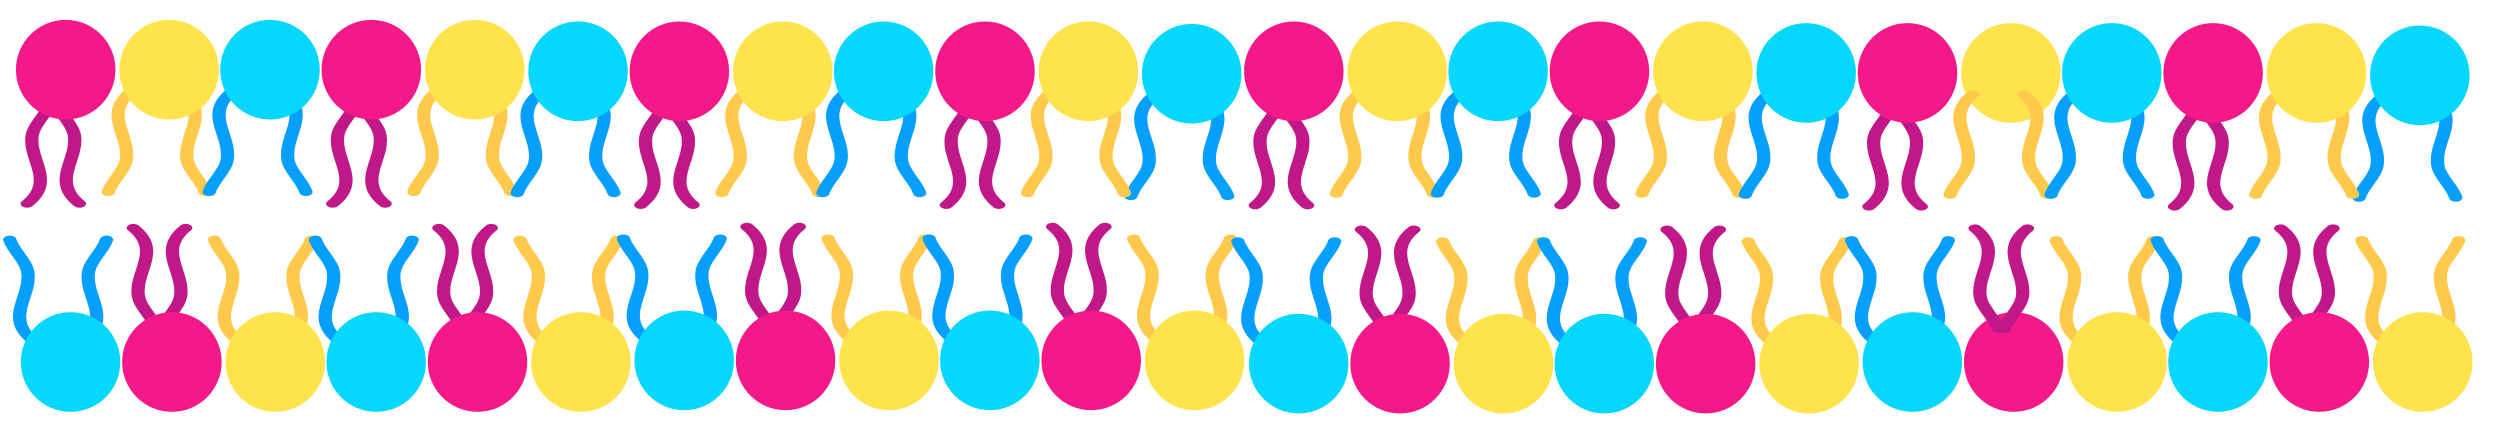 <?xml version="1.0" encoding="UTF-8" standalone="no"?>
<!DOCTYPE svg PUBLIC "-//W3C//DTD SVG 1.1//EN" "http://www.w3.org/Graphics/SVG/1.1/DTD/svg11.dtd">
<svg width="100%" height="100%" viewBox="0 0 3083 541" version="1.1" xmlns="http://www.w3.org/2000/svg" xmlns:xlink="http://www.w3.org/1999/xlink" xml:space="preserve" xmlns:serif="http://www.serif.com/" style="fill-rule:evenodd;clip-rule:evenodd;stroke-linecap:round;stroke-linejoin:round;stroke-miterlimit:1.5;">
    <g transform="matrix(1,0,0,1,-56430,-19821.1)">
        <g id="Artboard12" transform="matrix(1.059,0,0,0.231,4374.85,15539.5)">
            <rect x="49151" y="18551" width="2911" height="2344" style="fill:none;"/>
            <g transform="matrix(0.944,0,0,4.333,2878.09,-65356.4)">
                <g transform="matrix(0.158,0,0,-0.095,41011.7,21631.7)">
                    <path d="M51350.5,19488C51575,19784.3 51360.5,20054.4 51390.2,20371.2C51404,20518.6 51502.4,20647.7 51531,20793.6" style="fill:none;stroke:rgb(6,159,252);stroke-width:103.5px;"/>
                </g>
                <g transform="matrix(-0.158,0,0,-0.095,57176.1,21631.7)">
                    <path d="M51350.5,19488C51575,19784.3 51360.5,20054.4 51390.2,20371.2C51404,20518.6 51502.4,20647.7 51531,20793.6" style="fill:none;stroke:rgb(6,159,252);stroke-width:103.5px;"/>
                </g>
                <g transform="matrix(0.158,0,0,-0.158,41149.4,22873.3)">
                    <circle cx="50378.5" cy="19406.5" r="388.5" style="fill:rgb(6,215,252);"/>
                </g>
                <g transform="matrix(0.158,0,0,-0.095,41264.3,21631.7)">
                    <path d="M51350.5,19488C51575,19784.3 51360.5,20054.4 51390.2,20371.2C51404,20518.6 51502.4,20647.7 51531,20793.6" style="fill:none;stroke:rgb(255,201,76);stroke-width:103.5px;"/>
                </g>
                <g transform="matrix(-0.158,0,0,-0.095,57428.6,21631.7)">
                    <path d="M51350.5,19488C51575,19784.3 51360.5,20054.4 51390.2,20371.2C51404,20518.6 51502.4,20647.7 51531,20793.6" style="fill:none;stroke:rgb(255,201,76);stroke-width:103.5px;"/>
                </g>
                <g transform="matrix(0.158,0,0,-0.158,41402,22873.3)">
                    <circle cx="50378.5" cy="19406.5" r="388.5" style="fill:rgb(255,227,76);"/>
                </g>
                <g transform="matrix(-0.158,0,0,0.095,57364.6,17790.5)">
                    <path d="M51350.5,19488C51575,19784.3 51360.5,20054.4 51390.2,20371.2C51404,20518.6 51502.4,20647.7 51531,20793.6" style="fill:none;stroke:rgb(193,24,137);stroke-width:103.5px;"/>
                </g>
                <g transform="matrix(0.158,0,0,0.095,41073.2,17790.5)">
                    <path d="M51350.5,19488C51575,19784.3 51360.5,20054.4 51390.2,20371.2C51404,20518.6 51502.4,20647.7 51531,20793.6" style="fill:none;stroke:rgb(193,24,137);stroke-width:103.5px;"/>
                </g>
                <g transform="matrix(0.158,0,0,-0.158,41274.4,22873.3)">
                    <circle cx="50378.5" cy="19406.5" r="388.5" style="fill:rgb(245,24,137);"/>
                </g>
                <g transform="matrix(0.158,0,0,-0.095,41388.7,21631.7)">
                    <path d="M51350.5,19488C51575,19784.3 51360.5,20054.4 51390.2,20371.2C51404,20518.6 51502.4,20647.7 51531,20793.6" style="fill:none;stroke:rgb(6,159,252);stroke-width:103.5px;"/>
                </g>
                <g transform="matrix(-0.158,0,0,-0.095,57553.1,21631.7)">
                    <path d="M51350.5,19488C51575,19784.3 51360.5,20054.4 51390.2,20371.2C51404,20518.6 51502.4,20647.7 51531,20793.6" style="fill:none;stroke:rgb(6,159,252);stroke-width:103.5px;"/>
                </g>
                <g transform="matrix(0.158,0,0,-0.158,41526.4,22873.3)">
                    <circle cx="50378.5" cy="19406.5" r="388.5" style="fill:rgb(6,215,252);"/>
                </g>
                <g transform="matrix(0.158,0,0,-0.095,41641.3,21631.7)">
                    <path d="M51350.5,19488C51575,19784.3 51360.5,20054.4 51390.2,20371.2C51404,20518.6 51502.4,20647.7 51531,20793.6" style="fill:none;stroke:rgb(255,201,76);stroke-width:103.5px;"/>
                </g>
                <g transform="matrix(-0.158,0,0,-0.095,57805.6,21631.7)">
                    <path d="M51350.5,19488C51575,19784.3 51360.5,20054.4 51390.2,20371.2C51404,20518.6 51502.4,20647.7 51531,20793.6" style="fill:none;stroke:rgb(255,201,76);stroke-width:103.5px;"/>
                </g>
                <g transform="matrix(0.158,0,0,-0.158,41779,22873.3)">
                    <circle cx="50378.5" cy="19406.5" r="388.5" style="fill:rgb(255,227,76);"/>
                </g>
                <g transform="matrix(-0.158,0,0,0.095,57741.6,17790.5)">
                    <path d="M51350.5,19488C51575,19784.3 51360.5,20054.4 51390.2,20371.2C51404,20518.6 51502.4,20647.7 51531,20793.6" style="fill:none;stroke:rgb(193,24,137);stroke-width:103.5px;"/>
                </g>
                <g transform="matrix(0.158,0,0,0.095,41450.2,17790.5)">
                    <path d="M51350.5,19488C51575,19784.3 51360.5,20054.4 51390.2,20371.2C51404,20518.6 51502.4,20647.7 51531,20793.6" style="fill:none;stroke:rgb(193,24,137);stroke-width:103.5px;"/>
                </g>
                <g transform="matrix(0.158,0,0,-0.158,41651.4,22873.3)">
                    <circle cx="50378.5" cy="19406.5" r="388.5" style="fill:rgb(245,24,137);"/>
                </g>
                <g transform="matrix(0.158,0,0,-0.095,41768.7,21630.3)">
                    <path d="M51350.5,19488C51575,19784.3 51360.5,20054.4 51390.2,20371.2C51404,20518.6 51502.4,20647.7 51531,20793.6" style="fill:none;stroke:rgb(6,159,252);stroke-width:103.5px;"/>
                </g>
                <g transform="matrix(-0.158,0,0,-0.095,57933.1,21630.3)">
                    <path d="M51350.5,19488C51575,19784.3 51360.5,20054.4 51390.2,20371.2C51404,20518.6 51502.4,20647.7 51531,20793.6" style="fill:none;stroke:rgb(6,159,252);stroke-width:103.5px;"/>
                </g>
                <g transform="matrix(0.158,0,0,-0.158,41906.4,22871.3)">
                    <circle cx="50378.5" cy="19406.5" r="388.5" style="fill:rgb(6,215,252);"/>
                </g>
                <g transform="matrix(0.158,0,0,-0.095,42021.3,21630.3)">
                    <path d="M51350.5,19488C51575,19784.3 51360.5,20054.4 51390.2,20371.2C51404,20518.6 51502.4,20647.7 51531,20793.6" style="fill:none;stroke:rgb(255,201,76);stroke-width:103.5px;"/>
                </g>
                <g transform="matrix(-0.158,0,0,-0.095,58185.6,21630.3)">
                    <path d="M51350.5,19488C51575,19784.3 51360.5,20054.4 51390.2,20371.2C51404,20518.6 51502.4,20647.7 51531,20793.6" style="fill:none;stroke:rgb(255,201,76);stroke-width:103.5px;"/>
                </g>
                <g transform="matrix(0.158,0,0,-0.158,42159,22871.3)">
                    <circle cx="50378.5" cy="19406.5" r="388.5" style="fill:rgb(255,227,76);"/>
                </g>
                <g transform="matrix(-0.158,0,0,0.095,58121.6,17789.1)">
                    <path d="M51350.5,19488C51575,19784.3 51360.5,20054.4 51390.2,20371.2C51404,20518.6 51502.4,20647.7 51531,20793.6" style="fill:none;stroke:rgb(193,24,137);stroke-width:103.5px;"/>
                </g>
                <g transform="matrix(0.158,0,0,0.095,41830.2,17789.1)">
                    <path d="M51350.5,19488C51575,19784.3 51360.5,20054.4 51390.2,20371.2C51404,20518.6 51502.4,20647.7 51531,20793.6" style="fill:none;stroke:rgb(193,24,137);stroke-width:103.5px;"/>
                </g>
                <g transform="matrix(0.158,0,0,-0.158,42031.4,22871.3)">
                    <circle cx="50378.5" cy="19406.5" r="388.5" style="fill:rgb(245,24,137);"/>
                </g>
                <g transform="matrix(0.158,0,0,-0.095,42145.7,21630.3)">
                    <path d="M51350.5,19488C51575,19784.3 51360.5,20054.4 51390.2,20371.2C51404,20518.6 51502.4,20647.7 51531,20793.6" style="fill:none;stroke:rgb(6,159,252);stroke-width:103.5px;"/>
                </g>
                <g transform="matrix(-0.158,0,0,-0.095,58310.1,21630.3)">
                    <path d="M51350.5,19488C51575,19784.3 51360.5,20054.4 51390.2,20371.2C51404,20518.6 51502.4,20647.7 51531,20793.6" style="fill:none;stroke:rgb(6,159,252);stroke-width:103.5px;"/>
                </g>
                <g transform="matrix(0.158,0,0,-0.158,42283.4,22871.3)">
                    <circle cx="50378.5" cy="19406.5" r="388.5" style="fill:rgb(6,215,252);"/>
                </g>
                <g transform="matrix(0.158,0,0,-0.095,42398.3,21630.3)">
                    <path d="M51350.5,19488C51575,19784.3 51360.5,20054.4 51390.2,20371.2C51404,20518.6 51502.4,20647.7 51531,20793.6" style="fill:none;stroke:rgb(255,201,76);stroke-width:103.5px;"/>
                </g>
                <g transform="matrix(-0.158,0,0,-0.095,58562.6,21630.3)">
                    <path d="M51350.5,19488C51575,19784.3 51360.5,20054.4 51390.2,20371.2C51404,20518.6 51502.4,20647.7 51531,20793.6" style="fill:none;stroke:rgb(255,201,76);stroke-width:103.5px;"/>
                </g>
                <g transform="matrix(0.158,0,0,-0.158,42536,22871.3)">
                    <circle cx="50378.5" cy="19406.5" r="388.5" style="fill:rgb(255,227,76);"/>
                </g>
                <g transform="matrix(-0.158,0,0,0.095,58498.6,17789.1)">
                    <path d="M51350.5,19488C51575,19784.3 51360.5,20054.4 51390.2,20371.2C51404,20518.6 51502.4,20647.7 51531,20793.6" style="fill:none;stroke:rgb(193,24,137);stroke-width:103.5px;"/>
                </g>
                <g transform="matrix(0.158,0,0,0.095,42207.2,17789.1)">
                    <path d="M51350.5,19488C51575,19784.3 51360.5,20054.4 51390.2,20371.2C51404,20518.6 51502.4,20647.7 51531,20793.6" style="fill:none;stroke:rgb(193,24,137);stroke-width:103.5px;"/>
                </g>
                <g transform="matrix(0.158,0,0,-0.158,42408.4,22871.3)">
                    <circle cx="50378.5" cy="19406.5" r="388.5" style="fill:rgb(245,24,137);"/>
                </g>
                <g transform="matrix(0.158,0,0,0.095,42394.7,17627.3)">
                    <path d="M51350.5,19488C51575,19784.3 51360.5,20054.4 51390.2,20371.2C51404,20518.6 51502.4,20647.7 51531,20793.6" style="fill:none;stroke:rgb(6,159,252);stroke-width:103.5px;"/>
                </g>
                <g transform="matrix(-0.158,0,0,0.095,58559.1,17627.3)">
                    <path d="M51350.5,19488C51575,19784.3 51360.5,20054.4 51390.2,20371.2C51404,20518.6 51502.4,20647.7 51531,20793.6" style="fill:none;stroke:rgb(6,159,252);stroke-width:103.5px;"/>
                </g>
                <g transform="matrix(0.158,0,0,0.158,42532.4,16385.7)">
                    <circle cx="50378.5" cy="19406.5" r="388.5" style="fill:rgb(6,215,252);"/>
                </g>
                <g transform="matrix(0.158,0,0,0.095,41133.3,17622.3)">
                    <path d="M51350.5,19488C51575,19784.3 51360.5,20054.4 51390.2,20371.2C51404,20518.6 51502.4,20647.7 51531,20793.6" style="fill:none;stroke:rgb(255,201,76);stroke-width:103.5px;"/>
                </g>
                <g transform="matrix(-0.158,0,0,0.095,57297.6,17622.3)">
                    <path d="M51350.5,19488C51575,19784.3 51360.5,20054.4 51390.2,20371.2C51404,20518.6 51502.4,20647.7 51531,20793.6" style="fill:none;stroke:rgb(255,201,76);stroke-width:103.5px;"/>
                </g>
                <g transform="matrix(0.158,0,0,0.158,41271,16380.7)">
                    <circle cx="50378.5" cy="19406.5" r="388.5" style="fill:rgb(255,227,76);"/>
                </g>
                <g transform="matrix(-0.158,0,0,-0.095,57233.6,21463.4)">
                    <path d="M51350.5,19488C51575,19784.3 51360.5,20054.4 51390.2,20371.2C51404,20518.6 51502.4,20647.7 51531,20793.6" style="fill:none;stroke:rgb(193,24,137);stroke-width:103.5px;"/>
                </g>
                <g transform="matrix(0.158,0,0,-0.095,40942.2,21463.4)">
                    <path d="M51350.5,19488C51575,19784.3 51360.5,20054.4 51390.2,20371.2C51404,20518.6 51502.4,20647.7 51531,20793.6" style="fill:none;stroke:rgb(193,24,137);stroke-width:103.5px;"/>
                </g>
                <g transform="matrix(0.158,0,0,0.158,41143.4,16380.7)">
                    <circle cx="50378.5" cy="19406.5" r="388.5" style="fill:rgb(245,24,137);"/>
                </g>
                <g transform="matrix(0.158,0,0,0.095,41257.7,17622.3)">
                    <path d="M51350.5,19488C51575,19784.3 51360.5,20054.4 51390.2,20371.2C51404,20518.6 51502.4,20647.7 51531,20793.6" style="fill:none;stroke:rgb(6,159,252);stroke-width:103.5px;"/>
                </g>
                <g transform="matrix(-0.158,0,0,0.095,57422.1,17622.3)">
                    <path d="M51350.5,19488C51575,19784.3 51360.5,20054.4 51390.2,20371.2C51404,20518.6 51502.4,20647.7 51531,20793.6" style="fill:none;stroke:rgb(6,159,252);stroke-width:103.5px;"/>
                </g>
                <g transform="matrix(0.158,0,0,0.158,41395.4,16380.7)">
                    <circle cx="50378.5" cy="19406.5" r="388.5" style="fill:rgb(6,215,252);"/>
                </g>
                <g transform="matrix(0.158,0,0,0.095,41510.3,17622.3)">
                    <path d="M51350.5,19488C51575,19784.3 51360.5,20054.4 51390.2,20371.2C51404,20518.6 51502.4,20647.7 51531,20793.6" style="fill:none;stroke:rgb(255,201,76);stroke-width:103.5px;"/>
                </g>
                <g transform="matrix(-0.158,0,0,0.095,57674.6,17622.3)">
                    <path d="M51350.5,19488C51575,19784.3 51360.5,20054.4 51390.2,20371.2C51404,20518.6 51502.4,20647.7 51531,20793.6" style="fill:none;stroke:rgb(255,201,76);stroke-width:103.5px;"/>
                </g>
                <g transform="matrix(0.158,0,0,0.158,41648,16380.7)">
                    <circle cx="50378.5" cy="19406.5" r="388.5" style="fill:rgb(255,227,76);"/>
                </g>
                <g transform="matrix(-0.158,0,0,-0.095,57610.6,21463.4)">
                    <path d="M51350.5,19488C51575,19784.3 51360.5,20054.4 51390.2,20371.2C51404,20518.6 51502.4,20647.7 51531,20793.6" style="fill:none;stroke:rgb(193,24,137);stroke-width:103.5px;"/>
                </g>
                <g transform="matrix(0.158,0,0,-0.095,41319.2,21463.4)">
                    <path d="M51350.5,19488C51575,19784.3 51360.5,20054.4 51390.2,20371.2C51404,20518.6 51502.4,20647.7 51531,20793.6" style="fill:none;stroke:rgb(193,24,137);stroke-width:103.5px;"/>
                </g>
                <g transform="matrix(0.158,0,0,0.158,41520.4,16380.7)">
                    <circle cx="50378.5" cy="19406.5" r="388.5" style="fill:rgb(245,24,137);"/>
                </g>
                <g transform="matrix(0.158,0,0,0.095,41637.7,17623.7)">
                    <path d="M51350.5,19488C51575,19784.3 51360.5,20054.4 51390.2,20371.2C51404,20518.6 51502.4,20647.7 51531,20793.6" style="fill:none;stroke:rgb(6,159,252);stroke-width:103.5px;"/>
                </g>
                <g transform="matrix(-0.158,0,0,0.095,57802.1,17623.7)">
                    <path d="M51350.5,19488C51575,19784.3 51360.5,20054.4 51390.2,20371.2C51404,20518.6 51502.4,20647.7 51531,20793.6" style="fill:none;stroke:rgb(6,159,252);stroke-width:103.5px;"/>
                </g>
                <g transform="matrix(0.158,0,0,0.158,41775.4,16382.7)">
                    <circle cx="50378.5" cy="19406.5" r="388.5" style="fill:rgb(6,215,252);"/>
                </g>
                <g transform="matrix(0.158,0,0,0.095,41890.3,17623.7)">
                    <path d="M51350.5,19488C51575,19784.3 51360.5,20054.4 51390.2,20371.2C51404,20518.6 51502.4,20647.7 51531,20793.6" style="fill:none;stroke:rgb(255,201,76);stroke-width:103.5px;"/>
                </g>
                <g transform="matrix(-0.158,0,0,0.095,58054.6,17623.7)">
                    <path d="M51350.5,19488C51575,19784.3 51360.5,20054.4 51390.2,20371.2C51404,20518.6 51502.4,20647.7 51531,20793.6" style="fill:none;stroke:rgb(255,201,76);stroke-width:103.5px;"/>
                </g>
                <g transform="matrix(0.158,0,0,0.158,42028,16382.7)">
                    <circle cx="50378.5" cy="19406.5" r="388.5" style="fill:rgb(255,227,76);"/>
                </g>
                <g transform="matrix(-0.158,0,0,-0.095,57990.6,21464.9)">
                    <path d="M51350.5,19488C51575,19784.3 51360.5,20054.4 51390.2,20371.2C51404,20518.6 51502.4,20647.7 51531,20793.6" style="fill:none;stroke:rgb(193,24,137);stroke-width:103.5px;"/>
                </g>
                <g transform="matrix(0.158,0,0,-0.095,41699.2,21464.9)">
                    <path d="M51350.5,19488C51575,19784.3 51360.5,20054.4 51390.2,20371.2C51404,20518.6 51502.4,20647.7 51531,20793.6" style="fill:none;stroke:rgb(193,24,137);stroke-width:103.5px;"/>
                </g>
                <g transform="matrix(0.158,0,0,0.158,41900.4,16382.7)">
                    <circle cx="50378.5" cy="19406.5" r="388.5" style="fill:rgb(245,24,137);"/>
                </g>
                <g transform="matrix(0.158,0,0,0.095,42014.7,17623.7)">
                    <path d="M51350.5,19488C51575,19784.3 51360.5,20054.4 51390.2,20371.2C51404,20518.6 51502.4,20647.7 51531,20793.6" style="fill:none;stroke:rgb(6,159,252);stroke-width:103.5px;"/>
                </g>
                <g transform="matrix(-0.158,0,0,0.095,58179.1,17623.7)">
                    <path d="M51350.5,19488C51575,19784.3 51360.5,20054.4 51390.2,20371.2C51404,20518.6 51502.4,20647.7 51531,20793.6" style="fill:none;stroke:rgb(6,159,252);stroke-width:103.5px;"/>
                </g>
                <g transform="matrix(0.158,0,0,0.158,42152.4,16382.7)">
                    <circle cx="50378.5" cy="19406.5" r="388.5" style="fill:rgb(6,215,252);"/>
                </g>
                <g transform="matrix(0.158,0,0,0.095,42267.3,17623.7)">
                    <path d="M51350.5,19488C51575,19784.3 51360.5,20054.4 51390.2,20371.2C51404,20518.6 51502.4,20647.7 51531,20793.6" style="fill:none;stroke:rgb(255,201,76);stroke-width:103.5px;"/>
                </g>
                <g transform="matrix(-0.158,0,0,0.095,58431.6,17623.7)">
                    <path d="M51350.5,19488C51575,19784.3 51360.5,20054.4 51390.2,20371.2C51404,20518.6 51502.4,20647.7 51531,20793.6" style="fill:none;stroke:rgb(255,201,76);stroke-width:103.5px;"/>
                </g>
                <g transform="matrix(0.158,0,0,0.158,42405,16382.7)">
                    <circle cx="50378.5" cy="19406.5" r="388.5" style="fill:rgb(255,227,76);"/>
                </g>
                <g transform="matrix(-0.158,0,0,-0.095,58367.6,21464.9)">
                    <path d="M51350.5,19488C51575,19784.3 51360.5,20054.4 51390.2,20371.2C51404,20518.6 51502.4,20647.7 51531,20793.6" style="fill:none;stroke:rgb(193,24,137);stroke-width:103.5px;"/>
                </g>
                <g transform="matrix(0.158,0,0,-0.095,42076.2,21464.9)">
                    <path d="M51350.5,19488C51575,19784.3 51360.5,20054.4 51390.2,20371.2C51404,20518.6 51502.4,20647.7 51531,20793.6" style="fill:none;stroke:rgb(193,24,137);stroke-width:103.5px;"/>
                </g>
                <g transform="matrix(0.158,0,0,0.158,42277.4,16382.7)">
                    <circle cx="50378.5" cy="19406.5" r="388.5" style="fill:rgb(245,24,137);"/>
                </g>
                <g transform="matrix(0.158,0,0,-0.095,42526.7,21633.7)">
                    <path d="M51350.5,19488C51575,19784.3 51360.5,20054.4 51390.2,20371.2C51404,20518.6 51502.4,20647.7 51531,20793.6" style="fill:none;stroke:rgb(6,159,252);stroke-width:103.5px;"/>
                </g>
                <g transform="matrix(-0.158,0,0,-0.095,58691.1,21633.7)">
                    <path d="M51350.5,19488C51575,19784.3 51360.5,20054.4 51390.2,20371.2C51404,20518.6 51502.4,20647.7 51531,20793.6" style="fill:none;stroke:rgb(6,159,252);stroke-width:103.5px;"/>
                </g>
                <g transform="matrix(0.158,0,0,-0.158,42664.4,22875.3)">
                    <circle cx="50378.5" cy="19406.5" r="388.5" style="fill:rgb(6,215,252);"/>
                </g>
                <g transform="matrix(0.158,0,0,-0.095,42779.3,21633.7)">
                    <path d="M51350.5,19488C51575,19784.3 51360.5,20054.4 51390.2,20371.2C51404,20518.6 51502.4,20647.7 51531,20793.6" style="fill:none;stroke:rgb(255,201,76);stroke-width:103.5px;"/>
                </g>
                <g transform="matrix(-0.158,0,0,-0.095,58943.6,21633.7)">
                    <path d="M51350.5,19488C51575,19784.3 51360.5,20054.4 51390.2,20371.2C51404,20518.6 51502.4,20647.7 51531,20793.6" style="fill:none;stroke:rgb(255,201,76);stroke-width:103.5px;"/>
                </g>
                <g transform="matrix(0.158,0,0,-0.158,42917,22875.3)">
                    <circle cx="50378.5" cy="19406.5" r="388.5" style="fill:rgb(255,227,76);"/>
                </g>
                <g transform="matrix(-0.158,0,0,0.095,58879.6,17792.5)">
                    <path d="M51350.5,19488C51575,19784.3 51360.5,20054.4 51390.2,20371.2C51404,20518.6 51502.4,20647.7 51531,20793.6" style="fill:none;stroke:rgb(193,24,137);stroke-width:103.5px;"/>
                </g>
                <g transform="matrix(0.158,0,0,0.095,42588.2,17792.5)">
                    <path d="M51350.5,19488C51575,19784.3 51360.5,20054.4 51390.2,20371.2C51404,20518.6 51502.4,20647.7 51531,20793.6" style="fill:none;stroke:rgb(193,24,137);stroke-width:103.5px;"/>
                </g>
                <g transform="matrix(0.158,0,0,-0.158,42789.4,22875.3)">
                    <circle cx="50378.5" cy="19406.5" r="388.5" style="fill:rgb(245,24,137);"/>
                </g>
                <g transform="matrix(0.158,0,0,-0.095,42903.7,21633.7)">
                    <path d="M51350.5,19488C51575,19784.3 51360.5,20054.4 51390.2,20371.2C51404,20518.6 51502.4,20647.7 51531,20793.6" style="fill:none;stroke:rgb(6,159,252);stroke-width:103.5px;"/>
                </g>
                <g transform="matrix(-0.158,0,0,-0.095,59068.1,21633.7)">
                    <path d="M51350.5,19488C51575,19784.3 51360.5,20054.4 51390.2,20371.2C51404,20518.6 51502.4,20647.7 51531,20793.6" style="fill:none;stroke:rgb(6,159,252);stroke-width:103.5px;"/>
                </g>
                <g transform="matrix(0.158,0,0,-0.158,43041.4,22875.3)">
                    <circle cx="50378.5" cy="19406.5" r="388.5" style="fill:rgb(6,215,252);"/>
                </g>
                <g transform="matrix(0.158,0,0,-0.095,43156.3,21633.7)">
                    <path d="M51350.5,19488C51575,19784.3 51360.5,20054.4 51390.2,20371.2C51404,20518.6 51502.4,20647.7 51531,20793.6" style="fill:none;stroke:rgb(255,201,76);stroke-width:103.5px;"/>
                </g>
                <g transform="matrix(-0.158,0,0,-0.095,59320.6,21633.7)">
                    <path d="M51350.5,19488C51575,19784.3 51360.5,20054.4 51390.2,20371.2C51404,20518.6 51502.4,20647.7 51531,20793.6" style="fill:none;stroke:rgb(255,201,76);stroke-width:103.5px;"/>
                </g>
                <g transform="matrix(0.158,0,0,-0.158,43294,22875.3)">
                    <circle cx="50378.5" cy="19406.5" r="388.5" style="fill:rgb(255,227,76);"/>
                </g>
                <g transform="matrix(-0.158,0,0,0.095,59256.6,17792.5)">
                    <path d="M51350.5,19488C51575,19784.3 51360.5,20054.4 51390.2,20371.2C51404,20518.6 51502.4,20647.7 51531,20793.6" style="fill:none;stroke:rgb(193,24,137);stroke-width:103.5px;"/>
                </g>
                <g transform="matrix(0.158,0,0,0.095,42965.2,17792.5)">
                    <path d="M51350.5,19488C51575,19784.3 51360.5,20054.4 51390.2,20371.2C51404,20518.6 51502.4,20647.7 51531,20793.6" style="fill:none;stroke:rgb(193,24,137);stroke-width:103.5px;"/>
                </g>
                <g transform="matrix(0.158,0,0,-0.158,43166.4,22875.3)">
                    <circle cx="50378.5" cy="19406.5" r="388.5" style="fill:rgb(245,24,137);"/>
                </g>
                <g transform="matrix(0.158,0,0,-0.095,43283.7,21632.3)">
                    <path d="M51350.5,19488C51575,19784.3 51360.5,20054.4 51390.2,20371.2C51404,20518.6 51502.4,20647.7 51531,20793.6" style="fill:none;stroke:rgb(6,159,252);stroke-width:103.5px;"/>
                </g>
                <g transform="matrix(-0.158,0,0,-0.095,59448.1,21632.3)">
                    <path d="M51350.5,19488C51575,19784.3 51360.5,20054.4 51390.2,20371.2C51404,20518.6 51502.4,20647.7 51531,20793.6" style="fill:none;stroke:rgb(6,159,252);stroke-width:103.5px;"/>
                </g>
                <g transform="matrix(0.158,0,0,-0.158,43421.4,22873.3)">
                    <circle cx="50378.5" cy="19406.5" r="388.5" style="fill:rgb(6,215,252);"/>
                </g>
                <g transform="matrix(0.158,0,0,-0.158,43546.4,22873.3)">
                    <circle cx="50378.5" cy="19406.5" r="388.5" style="fill:rgb(245,24,137);"/>
                </g>
                <g transform="matrix(0.158,0,0,0.095,42648.3,17624.3)">
                    <path d="M51350.5,19488C51575,19784.3 51360.5,20054.4 51390.2,20371.2C51404,20518.6 51502.4,20647.7 51531,20793.6" style="fill:none;stroke:rgb(255,201,76);stroke-width:103.5px;"/>
                </g>
                <g transform="matrix(-0.158,0,0,0.095,58812.6,17624.3)">
                    <path d="M51350.5,19488C51575,19784.3 51360.5,20054.4 51390.2,20371.2C51404,20518.6 51502.4,20647.7 51531,20793.6" style="fill:none;stroke:rgb(255,201,76);stroke-width:103.5px;"/>
                </g>
                <g transform="matrix(0.158,0,0,0.158,42786,16382.7)">
                    <circle cx="50378.5" cy="19406.5" r="388.5" style="fill:rgb(255,227,76);"/>
                </g>
                <g transform="matrix(-0.158,0,0,-0.095,58748.6,21465.4)">
                    <path d="M51350.5,19488C51575,19784.3 51360.5,20054.4 51390.2,20371.2C51404,20518.6 51502.4,20647.7 51531,20793.6" style="fill:none;stroke:rgb(193,24,137);stroke-width:103.5px;"/>
                </g>
                <g transform="matrix(0.158,0,0,-0.095,42457.2,21465.4)">
                    <path d="M51350.5,19488C51575,19784.3 51360.5,20054.4 51390.2,20371.2C51404,20518.6 51502.4,20647.7 51531,20793.6" style="fill:none;stroke:rgb(193,24,137);stroke-width:103.5px;"/>
                </g>
                <g transform="matrix(0.158,0,0,0.158,42658.4,16382.7)">
                    <circle cx="50378.5" cy="19406.5" r="388.5" style="fill:rgb(245,24,137);"/>
                </g>
                <g transform="matrix(0.158,0,0,0.095,42772.7,17624.3)">
                    <path d="M51350.5,19488C51575,19784.3 51360.5,20054.4 51390.2,20371.2C51404,20518.6 51502.4,20647.7 51531,20793.6" style="fill:none;stroke:rgb(6,159,252);stroke-width:103.5px;"/>
                </g>
                <g transform="matrix(-0.158,0,0,0.095,58937.1,17624.3)">
                    <path d="M51350.5,19488C51575,19784.3 51360.5,20054.4 51390.2,20371.2C51404,20518.6 51502.4,20647.7 51531,20793.6" style="fill:none;stroke:rgb(6,159,252);stroke-width:103.5px;"/>
                </g>
                <g transform="matrix(0.158,0,0,0.158,42910.4,16382.7)">
                    <circle cx="50378.5" cy="19406.5" r="388.5" style="fill:rgb(6,215,252);"/>
                </g>
                <g transform="matrix(0.158,0,0,0.095,43025.3,17624.3)">
                    <path d="M51350.5,19488C51575,19784.3 51360.5,20054.4 51390.2,20371.2C51404,20518.6 51502.4,20647.7 51531,20793.6" style="fill:none;stroke:rgb(255,201,76);stroke-width:103.5px;"/>
                </g>
                <g transform="matrix(-0.158,0,0,0.095,59189.6,17624.3)">
                    <path d="M51350.5,19488C51575,19784.3 51360.5,20054.4 51390.2,20371.2C51404,20518.6 51502.4,20647.7 51531,20793.6" style="fill:none;stroke:rgb(255,201,76);stroke-width:103.5px;"/>
                </g>
                <g transform="matrix(0.158,0,0,0.158,43163,16382.7)">
                    <circle cx="50378.5" cy="19406.5" r="388.5" style="fill:rgb(255,227,76);"/>
                </g>
                <g transform="matrix(-0.158,0,0,-0.095,59125.6,21465.4)">
                    <path d="M51350.5,19488C51575,19784.3 51360.5,20054.4 51390.2,20371.2C51404,20518.6 51502.4,20647.7 51531,20793.6" style="fill:none;stroke:rgb(193,24,137);stroke-width:103.5px;"/>
                </g>
                <g transform="matrix(0.158,0,0,-0.095,42834.2,21465.4)">
                    <path d="M51350.5,19488C51575,19784.3 51360.5,20054.4 51390.2,20371.2C51404,20518.6 51502.4,20647.7 51531,20793.6" style="fill:none;stroke:rgb(193,24,137);stroke-width:103.5px;"/>
                </g>
                <g transform="matrix(0.158,0,0,0.158,43035.4,16382.7)">
                    <circle cx="50378.5" cy="19406.5" r="388.5" style="fill:rgb(245,24,137);"/>
                </g>
                <g transform="matrix(0.158,0,0,0.095,43152.7,17625.7)">
                    <path d="M51350.5,19488C51575,19784.3 51360.5,20054.4 51390.2,20371.2C51404,20518.6 51502.4,20647.7 51531,20793.6" style="fill:none;stroke:rgb(6,159,252);stroke-width:103.5px;"/>
                </g>
                <g transform="matrix(-0.158,0,0,0.095,59317.1,17625.7)">
                    <path d="M51350.5,19488C51575,19784.3 51360.5,20054.4 51390.2,20371.2C51404,20518.6 51502.4,20647.7 51531,20793.6" style="fill:none;stroke:rgb(6,159,252);stroke-width:103.5px;"/>
                </g>
                <g transform="matrix(0.158,0,0,0.158,43290.4,16384.7)">
                    <circle cx="50378.5" cy="19406.5" r="388.5" style="fill:rgb(6,215,252);"/>
                </g>
                <g transform="matrix(0.158,0,0,0.158,43543,16384.7)">
                    <circle cx="50378.5" cy="19406.5" r="388.5" style="fill:rgb(255,227,76);"/>
                </g>
                <g transform="matrix(-0.158,0,0,-0.095,59505.6,21466.9)">
                    <path d="M51350.5,19488C51575,19784.3 51360.5,20054.4 51390.2,20371.2C51404,20518.6 51502.4,20647.7 51531,20793.6" style="fill:none;stroke:rgb(193,24,137);stroke-width:103.5px;"/>
                </g>
                <g transform="matrix(0.158,0,0,-0.095,43214.2,21466.9)">
                    <path d="M51350.5,19488C51575,19784.3 51360.5,20054.4 51390.2,20371.2C51404,20518.6 51502.4,20647.7 51531,20793.6" style="fill:none;stroke:rgb(193,24,137);stroke-width:103.5px;"/>
                </g>
                <g transform="matrix(0.158,0,0,0.158,43415.4,16384.7)">
                    <circle cx="50378.5" cy="19406.5" r="388.5" style="fill:rgb(245,24,137);"/>
                </g>
                <g transform="matrix(0.158,0,0,0.095,43345.2,17791.1)">
                    <path d="M51350.5,19488C51575,19784.3 51360.5,20054.4 51390.2,20371.2C51404,20518.6 51502.4,20647.7 51531,20793.6" style="fill:none;stroke:rgb(193,24,137);stroke-width:103.5px;"/>
                </g>
                <g transform="matrix(-0.158,0,0,0.095,59569.6,17625.7)">
                    <path d="M51350.5,19488C51575,19784.3 51360.5,20054.4 51390.2,20371.2C51404,20518.6 51502.4,20647.7 51531,20793.6" style="fill:none;stroke:rgb(255,201,76);stroke-width:103.5px;"/>
                </g>
                <g transform="matrix(0.158,0,0,-0.095,43536.3,21632.3)">
                    <path d="M51350.5,19488C51575,19784.3 51360.5,20054.4 51390.2,20371.2C51404,20518.6 51502.4,20647.7 51531,20793.6" style="fill:none;stroke:rgb(255,201,76);stroke-width:103.5px;"/>
                </g>
                <g transform="matrix(-0.158,0,0,-0.095,59700.6,21632.3)">
                    <path d="M51350.5,19488C51575,19784.3 51360.5,20054.4 51390.2,20371.2C51404,20518.6 51502.4,20647.7 51531,20793.6" style="fill:none;stroke:rgb(255,201,76);stroke-width:103.5px;"/>
                </g>
                <g transform="matrix(-0.158,0,0,0.095,59636.6,17791.1)">
                    <path d="M51350.5,19488C51575,19784.3 51360.5,20054.4 51390.2,20371.2C51404,20518.6 51502.4,20647.7 51531,20793.6" style="fill:none;stroke:rgb(193,24,137);stroke-width:103.5px;"/>
                </g>
                <g transform="matrix(0.158,0,0,0.095,43405.3,17625.7)">
                    <path d="M51350.5,19488C51575,19784.3 51360.5,20054.4 51390.2,20371.2C51404,20518.6 51502.4,20647.7 51531,20793.6" style="fill:none;stroke:rgb(255,201,76);stroke-width:103.5px;"/>
                </g>
                <g transform="matrix(0.158,0,0,0.095,43529.7,17625.7)">
                    <path d="M51350.5,19488C51575,19784.3 51360.5,20054.4 51390.2,20371.2C51404,20518.6 51502.4,20647.7 51531,20793.6" style="fill:none;stroke:rgb(6,159,252);stroke-width:103.5px;"/>
                </g>
                <g transform="matrix(-0.158,0,0,0.095,59694.1,17625.7)">
                    <path d="M51350.5,19488C51575,19784.3 51360.5,20054.4 51390.2,20371.2C51404,20518.6 51502.4,20647.7 51531,20793.6" style="fill:none;stroke:rgb(6,159,252);stroke-width:103.5px;"/>
                </g>
                <g transform="matrix(0.158,0,0,0.158,43667.4,16384.7)">
                    <circle cx="50378.5" cy="19406.5" r="388.5" style="fill:rgb(6,215,252);"/>
                </g>
                <g transform="matrix(0.158,0,0,-0.158,43674,22873.3)">
                    <circle cx="50378.5" cy="19406.5" r="388.5" style="fill:rgb(255,227,76);"/>
                </g>
                <g transform="matrix(0.158,0,0,-0.095,43660.7,21632.3)">
                    <path d="M51350.5,19488C51575,19784.3 51360.5,20054.4 51390.2,20371.2C51404,20518.6 51502.4,20647.7 51531,20793.6" style="fill:none;stroke:rgb(6,159,252);stroke-width:103.5px;"/>
                </g>
                <g transform="matrix(-0.158,0,0,-0.095,59825.1,21632.3)">
                    <path d="M51350.5,19488C51575,19784.3 51360.5,20054.4 51390.2,20371.2C51404,20518.6 51502.4,20647.7 51531,20793.6" style="fill:none;stroke:rgb(6,159,252);stroke-width:103.5px;"/>
                </g>
                <g transform="matrix(0.158,0,0,-0.158,43798.4,22873.3)">
                    <circle cx="50378.5" cy="19406.5" r="388.5" style="fill:rgb(6,215,252);"/>
                </g>
                <g transform="matrix(0.158,0,0,-0.095,43913.3,21632.3)">
                    <path d="M51350.5,19488C51575,19784.3 51360.5,20054.4 51390.2,20371.2C51404,20518.6 51502.4,20647.7 51531,20793.6" style="fill:none;stroke:rgb(255,201,76);stroke-width:103.5px;"/>
                </g>
                <g transform="matrix(-0.158,0,0,-0.095,60077.6,21632.3)">
                    <path d="M51350.5,19488C51575,19784.3 51360.5,20054.4 51390.2,20371.2C51404,20518.6 51502.4,20647.7 51531,20793.6" style="fill:none;stroke:rgb(255,201,76);stroke-width:103.5px;"/>
                </g>
                <g transform="matrix(0.158,0,0,-0.158,44051,22873.3)">
                    <circle cx="50378.5" cy="19406.5" r="388.5" style="fill:rgb(255,227,76);"/>
                </g>
                <g transform="matrix(-0.158,0,0,0.095,60013.6,17791.1)">
                    <path d="M51350.5,19488C51575,19784.3 51360.5,20054.4 51390.2,20371.2C51404,20518.6 51502.4,20647.7 51531,20793.6" style="fill:none;stroke:rgb(193,24,137);stroke-width:103.5px;"/>
                </g>
                <g transform="matrix(0.158,0,0,0.095,43722.2,17791.1)">
                    <path d="M51350.5,19488C51575,19784.3 51360.5,20054.4 51390.2,20371.2C51404,20518.6 51502.4,20647.7 51531,20793.6" style="fill:none;stroke:rgb(193,24,137);stroke-width:103.5px;"/>
                </g>
                <g transform="matrix(0.158,0,0,-0.158,43923.4,22873.3)">
                    <circle cx="50378.5" cy="19406.5" r="388.5" style="fill:rgb(245,24,137);"/>
                </g>
                <g transform="matrix(0.158,0,0,0.095,43909.7,17629.3)">
                    <path d="M51350.5,19488C51575,19784.3 51360.5,20054.4 51390.2,20371.2C51404,20518.6 51502.4,20647.7 51531,20793.6" style="fill:none;stroke:rgb(6,159,252);stroke-width:103.5px;"/>
                </g>
                <g transform="matrix(-0.158,0,0,0.095,60074.1,17629.3)">
                    <path d="M51350.5,19488C51575,19784.3 51360.5,20054.4 51390.2,20371.2C51404,20518.6 51502.4,20647.7 51531,20793.6" style="fill:none;stroke:rgb(6,159,252);stroke-width:103.5px;"/>
                </g>
                <g transform="matrix(0.158,0,0,0.158,44047.4,16387.7)">
                    <circle cx="50378.5" cy="19406.5" r="388.5" style="fill:rgb(6,215,252);"/>
                </g>
                <g transform="matrix(0.158,0,0,0.095,43782.3,17625.7)">
                    <path d="M51350.5,19488C51575,19784.3 51360.5,20054.4 51390.2,20371.2C51404,20518.6 51502.4,20647.7 51531,20793.6" style="fill:none;stroke:rgb(255,201,76);stroke-width:103.5px;"/>
                </g>
                <g transform="matrix(-0.158,0,0,0.095,59946.6,17625.7)">
                    <path d="M51350.5,19488C51575,19784.3 51360.5,20054.4 51390.2,20371.2C51404,20518.6 51502.4,20647.7 51531,20793.6" style="fill:none;stroke:rgb(255,201,76);stroke-width:103.5px;"/>
                </g>
                <g transform="matrix(0.158,0,0,0.158,43920,16384.7)">
                    <circle cx="50378.5" cy="19406.5" r="388.5" style="fill:rgb(255,227,76);"/>
                </g>
                <g transform="matrix(-0.158,0,0,-0.095,59882.6,21466.9)">
                    <path d="M51350.5,19488C51575,19784.3 51360.5,20054.4 51390.2,20371.2C51404,20518.6 51502.4,20647.7 51531,20793.6" style="fill:none;stroke:rgb(193,24,137);stroke-width:103.5px;"/>
                </g>
                <g transform="matrix(0.158,0,0,-0.095,43591.2,21466.9)">
                    <path d="M51350.5,19488C51575,19784.3 51360.5,20054.4 51390.2,20371.2C51404,20518.6 51502.4,20647.7 51531,20793.6" style="fill:none;stroke:rgb(193,24,137);stroke-width:103.5px;"/>
                </g>
                <g transform="matrix(0.158,0,0,0.158,43792.4,16384.7)">
                    <circle cx="50378.5" cy="19406.5" r="388.5" style="fill:rgb(245,24,137);"/>
                </g>
            </g>
        </g>
    </g>
</svg>
